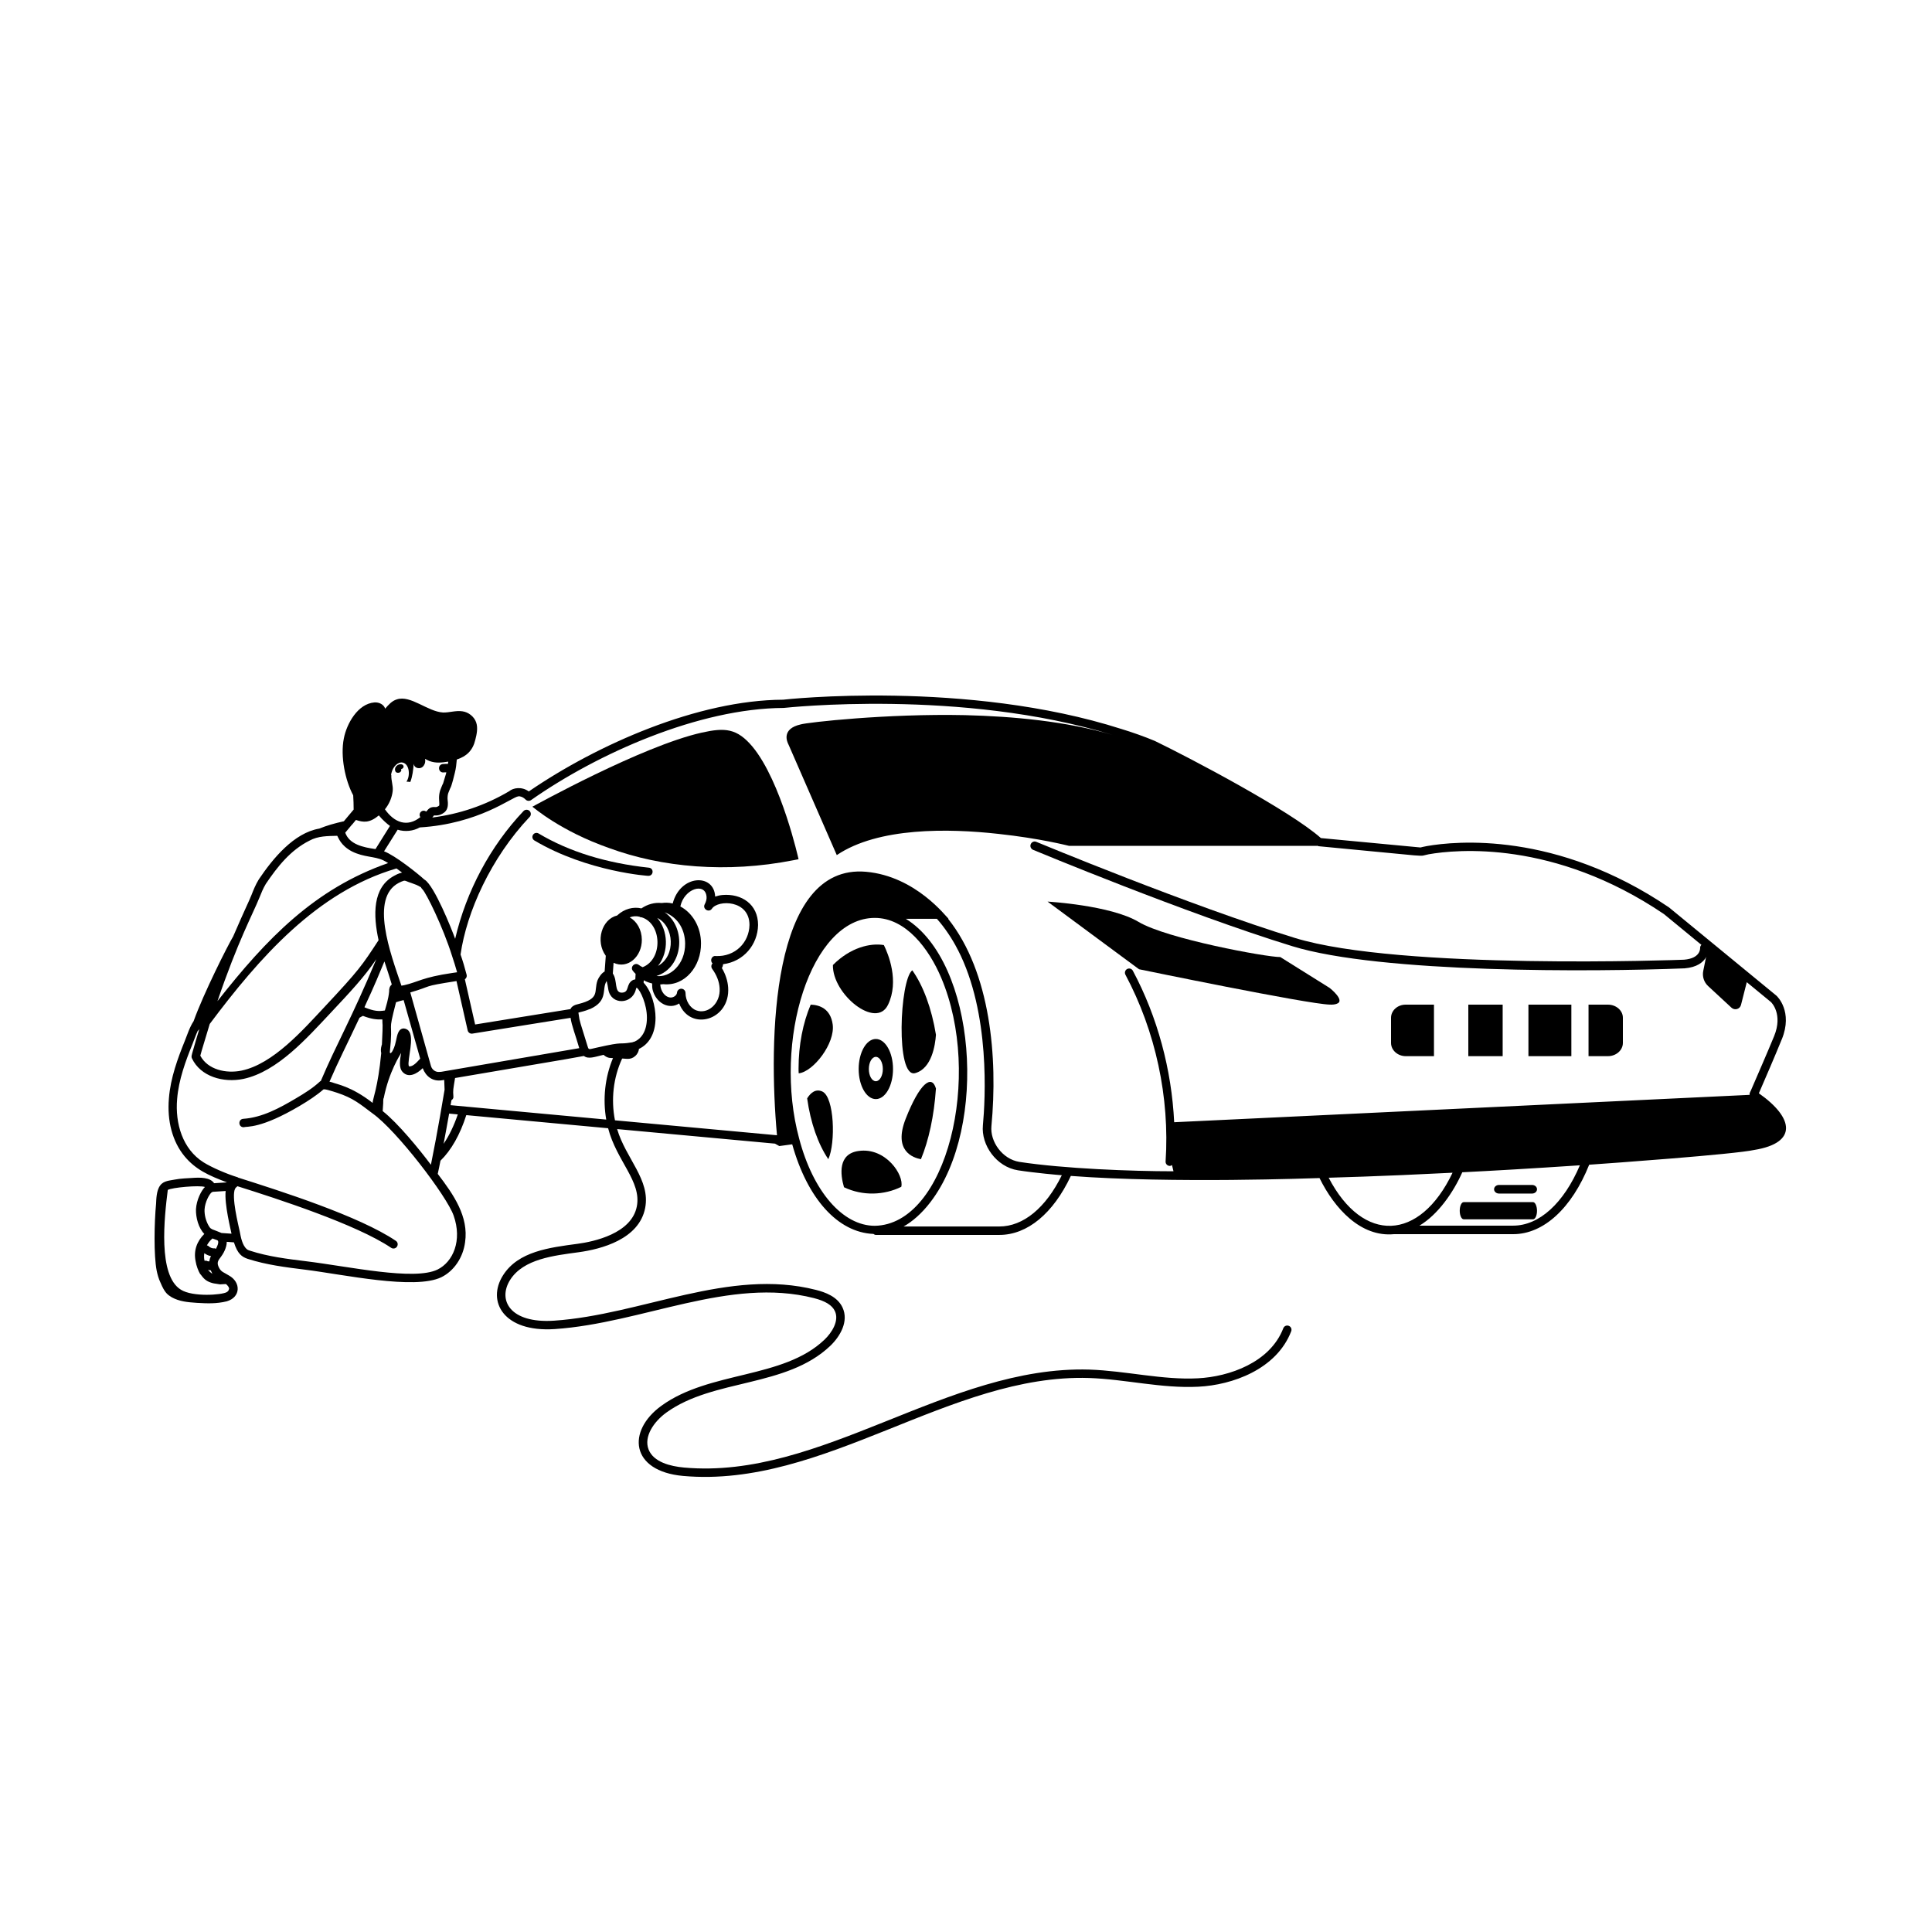 <svg width="225" height="225" viewBox="0 0 225 225" fill="none" xmlns="http://www.w3.org/2000/svg">
<rect width="225" height="225" fill="white"/>
<path d="M106.578 124.976C108.525 124.446 108.914 121.683 109 120.521V120.503C108.494 117.419 107.521 114.803 106.244 113C104.78 114.098 104.282 125.59 106.578 124.976Z" fill="black"/>
<path d="M109 126.77C108.507 125.063 107.09 126.176 105.477 130.286C103.992 134.067 106.368 134.84 107.252 135C108.156 132.822 108.784 129.956 109 126.77Z" fill="black"/>
<path d="M99.987 134.043C97.571 134.377 97.859 136.782 98.291 138.265C100.496 139.316 103.001 139.186 104.962 138.216C105.316 136.879 103.167 133.587 99.987 134.043Z" fill="black"/>
<path d="M103.417 117.019C104.756 114.255 103.438 111.077 102.935 110.063C101.36 109.796 99.036 110.34 97.001 112.385C96.926 115.785 102.024 119.921 103.417 117.019L103.417 117.019Z" fill="black"/>
<path d="M95.758 127.112C94.998 126.773 94.415 127.253 94 127.915C94.399 130.77 95.275 133.237 96.465 135C97.332 133.113 97.179 127.757 95.758 127.112Z" fill="black"/>
<path d="M94.413 117C93.51 119.125 93 121.693 93 124.434C93 124.631 93 124.819 93.018 125C94.714 124.819 97.284 121.513 96.974 119.297C96.719 117.46 95.434 117.033 94.413 117Z" fill="black"/>
<path d="M102 121C100.896 121 100 122.569 100 124.5C100 126.431 100.896 128 102 128C103.104 128 104 126.431 104 124.5C104 122.569 103.104 121 102 121ZM102 125.919C101.547 125.919 101.185 125.285 101.185 124.5C101.185 123.715 101.547 123.081 102 123.081C102.453 123.081 102.815 123.715 102.815 124.5C102.815 125.285 102.453 125.919 102 125.919Z" fill="black"/>
<path d="M174.57 139H178.43C178.745 139 179 138.777 179 138.5C179 138.223 178.745 138 178.43 138H174.57C174.255 138 174 138.223 174 138.5C174 138.777 174.255 139 174.57 139Z" fill="black"/>
<path d="M178.537 140H170.463C170.207 140 170 140.446 170 141C170 141.554 170.207 142 170.463 142H178.537C178.793 142 179 141.554 179 141C178.992 140.446 178.785 140 178.537 140Z" fill="black"/>
<path d="M207.513 121.028C208.823 117.805 206.983 116.039 206.877 115.951L194.368 105.673C181.214 96.763 169.493 97.955 166.2 98.529C165.82 98.6 165.554 98.662 165.43 98.697L153.833 97.602C150.215 94.379 138.547 88.251 134.495 86.291C133.345 85.805 131.823 85.266 130.62 84.904C112.592 79.13 91.361 81.461 91.203 81.487C81.286 81.531 69.6 86.679 61.585 92.171C60.771 91.58 59.781 91.739 59.285 92.154C56.472 93.814 53.464 94.812 50.342 95.209C50.368 95.183 50.554 94.98 50.519 94.971C50.722 94.944 51.156 95.077 51.775 94.591C52.226 94.203 52.191 93.611 52.12 93.019C52.12 92.392 52.252 92.286 52.429 91.809C52.597 91.589 52.916 90.22 52.969 90.008C53.102 89.496 53.155 88.984 53.199 88.454C54.349 88.074 55.066 87.394 55.358 86.141C55.517 85.531 55.676 84.763 55.455 84.136C55.234 83.465 54.553 82.926 53.845 82.838C53.093 82.723 52.35 82.997 51.598 82.979C49.793 82.874 47.812 80.913 46.211 81.452C45.636 81.628 45.246 82.079 44.857 82.529C44.698 82.035 44.132 81.761 43.601 81.805C41.655 81.964 40.372 84.295 40.045 85.99C39.62 88.092 40.204 90.9 41.133 92.622C41.168 93.178 41.186 93.726 41.186 94.282C41.018 94.485 39.877 95.836 40.054 95.642C38.965 95.88 38.019 96.154 37.187 96.498C34.242 96.993 31.791 99.96 30.146 102.405C29.765 103.024 29.527 103.624 29.297 104.207C28.925 105.134 28.589 105.734 27.156 109.054C26.528 110.105 23.715 115.668 22.547 118.926C22.069 119.642 21.786 120.586 21.512 121.249C20.716 123.218 19.858 125.523 19.672 127.907C19.442 130.555 20.088 132.957 21.494 134.661C22.759 136.189 24.298 136.904 26.439 137.699L24.935 137.796C24.458 137.09 23.255 137.125 22.458 137.178C21.795 137.222 21.034 137.24 20.362 137.372C19.858 137.487 19.053 137.478 18.646 138.07C18.203 138.661 18.203 139.721 18.177 140.18C17.965 142.388 17.894 146.185 18.248 147.986C18.336 148.401 18.46 148.896 18.69 149.372C19.194 150.582 19.513 150.776 20.008 151.085C20.893 151.571 21.857 151.659 22.927 151.73C24.148 151.801 25.21 151.845 26.404 151.553C28.049 151.077 28.076 149.328 26.66 148.542C26.032 148.154 25.785 148.145 25.519 147.659C25.21 147.068 25.369 146.829 25.741 146.353C26.227 145.708 26.422 145.01 26.404 144.622L27.244 144.684C27.669 146.035 28.173 146.379 28.854 146.609C31.022 147.306 33.295 147.589 35.507 147.863C39.992 148.419 48.281 150.247 51.395 148.746C52.872 148.022 53.933 146.45 54.163 144.666C54.597 141.69 52.845 139.147 50.979 136.71C51.058 136.375 51.182 135.757 51.297 135.174C52.544 133.964 53.58 132.145 54.305 129.867L70.821 131.395C71.812 135.218 74.731 137.584 74.165 140.498C73.554 143.668 69.14 144.604 67.274 144.852C63.983 145.293 60.356 145.726 58.587 148.516C56.649 151.562 58.649 155.174 64.593 154.785C74.828 154.097 84.984 148.684 94.777 151.174C96.13 151.518 96.918 152.004 97.236 152.701C97.749 153.814 96.891 155.192 96.006 156.03C91.185 160.613 82.658 159.633 77.031 163.712C72.988 166.635 73.386 171.333 79.57 171.889C95.988 173.346 110.648 159.968 126.825 160.481C131.062 160.622 135.273 161.717 139.572 161.496C143.482 161.302 148.657 159.492 150.373 155.041C150.471 154.785 150.347 154.503 150.09 154.406C149.834 154.308 149.551 154.432 149.453 154.688C147.905 158.697 143.137 160.33 139.519 160.516C135.397 160.737 131.106 159.642 126.86 159.501C110.335 159.015 95.652 172.366 79.656 170.909C78.099 170.768 76.117 170.291 75.534 168.807C74.95 167.297 76.153 165.558 77.603 164.507C83.106 160.534 91.545 161.62 96.685 156.746C97.861 155.624 98.861 153.876 98.127 152.286C97.534 150.988 96.066 150.485 95.022 150.22C84.902 147.642 74.729 153.116 64.529 153.805C59.38 154.149 57.929 151.394 59.416 149.046C60.972 146.608 64.502 146.229 67.404 145.832C69.987 145.478 74.427 144.339 75.135 140.684C75.772 137.399 72.879 134.927 71.871 131.492L90.253 133.187L90.757 133.47L92.261 133.266C94.031 139.589 97.569 143.536 101.718 143.703C101.797 143.756 101.886 143.818 101.992 143.818H116.394C119.649 143.818 122.665 141.311 124.709 136.948C136.589 137.849 153.062 137.205 153.672 137.196C155.414 140.745 158.475 144.101 162.341 143.73H176.229C179.768 143.73 183.05 140.701 185.076 135.642C187.517 135.474 201.936 134.441 204.315 133.92C209.358 133.099 208.924 130.194 204.837 127.324C205.687 125.355 206.686 123.059 207.509 121.028L207.513 121.028ZM44.981 94.051C45.388 93.486 45.654 92.815 45.733 92.126C45.804 91.481 45.539 90.907 45.574 90.272L45.548 90.281C45.556 90.201 45.556 90.113 45.583 90.033C45.778 89.23 46.388 88.682 46.919 88.815C47.706 89.009 47.795 90.386 47.334 91.031C47.476 91.031 47.627 91.049 47.786 91.066C48.042 90.395 48.122 89.671 48.184 88.947C48.228 89.512 49.033 89.671 49.36 89.141C49.52 88.93 49.555 88.629 49.502 88.373C49.502 88.391 49.953 88.612 50.015 88.629C50.785 88.912 51.475 88.806 52.2 88.7C52.2 88.735 52.191 88.779 52.191 88.815C52.182 88.868 52.173 88.921 52.165 88.965C51.961 88.965 51.767 88.956 51.545 88.983C50.908 89.08 51.041 90.051 51.696 89.954C51.802 89.936 51.882 89.954 51.979 89.945C51.97 90.007 51.943 90.077 51.943 90.113C51.811 90.51 51.722 90.872 51.607 91.225C51.545 91.314 51.28 91.985 51.253 92.073L51.245 92.1C51.05 92.788 51.165 93.283 51.165 93.627C51.165 93.76 51.138 93.83 51.138 93.83C51.032 93.91 50.917 93.963 50.811 93.989C50.776 93.998 50.731 93.989 50.687 93.989C50.139 93.954 49.953 94.139 49.635 94.519C49.201 94.21 48.741 94.643 48.9 95.066C48.909 95.102 48.945 95.119 48.962 95.155C47.423 96.391 45.91 95.79 44.831 94.254C44.875 94.175 44.937 94.113 44.981 94.051ZM40.956 96.073L41.045 95.985L41.452 95.49C42.319 95.782 43.026 95.87 44.123 94.96C44.132 94.969 44.132 94.969 44.132 94.978C44.539 95.481 45.132 95.993 45.415 96.188C45.291 96.382 43.61 99.075 43.734 98.881H43.716C42.283 98.678 40.7 98.342 40.205 96.974C40.213 96.974 41.125 95.87 40.956 96.073ZM30.2 104.568C30.43 103.994 30.642 103.464 30.96 102.934C32.331 100.903 33.835 99.013 36.02 97.91C37.055 97.336 38.188 97.371 39.276 97.336C39.408 97.53 39.656 98.457 40.983 99.155C42.407 99.861 43.584 99.702 44.627 100.188C44.813 100.267 45.008 100.4 45.203 100.514C36.648 103.499 31.057 109.3 25.325 116.594C27.704 109.601 29.456 106.422 30.199 104.567L30.2 104.568ZM24.423 119.252C30.191 111.543 36.923 103.852 46.141 101.15C46.15 101.15 46.167 101.141 46.176 101.141C47.008 101.751 46.786 101.592 46.822 101.618C46.627 101.68 46.406 101.715 45.964 101.963C43.337 103.322 43.46 106.616 44.089 109.495C42.133 112.479 41.859 112.921 37.746 117.318C35.287 119.94 31.81 123.914 28.13 124.682C26.343 125.053 24.194 124.585 23.327 122.943C23.433 122.484 24.238 119.914 24.424 119.252L24.423 119.252ZM49.032 103.384C49.05 103.393 49.059 103.411 49.076 103.428C49.094 103.446 49.112 103.464 49.12 103.473C49.138 103.508 49.165 103.543 49.2 103.57C49.633 104.002 51.571 107.888 52.659 111.367C52.862 111.958 53.048 112.576 53.234 113.23L52.685 113.309C49.173 113.822 48.66 114.378 47.086 114.731L46.75 114.793C45.449 110.978 43.07 104.577 46.44 102.819C46.643 102.713 46.873 102.616 47.033 102.572C47.157 102.537 47.334 102.616 47.608 102.731L47.917 102.837C48.952 103.19 48.802 103.261 49.05 103.332L49.041 103.367C49.023 103.384 49.032 103.384 49.032 103.384ZM68.706 117.521C70.9 116.532 70.033 115.181 70.652 114.245C70.802 114.855 70.731 114.643 70.847 115.252C71.174 117.08 73.598 116.983 74.04 115.278L74.075 115.146C74.102 115.075 74.12 115.049 74.137 115.031C74.155 115.022 74.164 115.022 74.173 115.049C74.181 115.058 74.199 115.066 74.208 115.066C74.58 115.375 75.34 116.947 75.34 118.519C75.34 120.135 74.65 120.983 73.898 121.309C73.828 121.318 73.757 121.336 73.695 121.371C73.668 121.38 73.58 121.397 73.536 121.406H73.509C71.935 121.671 72.81 121.256 69.617 121.98L68.918 122.139C68.679 122.201 68.6 122.183 68.538 122.113C68.467 122.033 68.458 121.901 68.042 120.594C67.282 118.201 67.529 118.81 67.361 117.927C67.556 117.874 68.246 117.715 68.591 117.548C68.785 117.486 68.9 117.442 68.706 117.521ZM73.332 106.837C73.695 106.696 74.067 106.66 74.465 106.757C74.553 106.819 74.642 106.837 74.748 106.837C77.092 107.587 77.225 111.702 74.845 112.638C74.686 112.568 74.527 112.479 74.394 112.373C73.943 112.029 73.35 112.594 73.695 113.053C73.793 113.186 73.907 113.3 74.022 113.415L73.987 114.06C73.899 114.069 73.801 114.095 73.713 114.131C72.819 114.625 73.377 115.596 72.386 115.605C71.501 115.579 71.944 114.192 71.369 113.38L71.457 112.126C73.085 112.894 74.766 111.429 74.748 109.433C74.739 108.267 74.155 107.287 73.333 106.837L73.332 106.837ZM82.913 105.821C83.621 104.771 87.283 104.779 87.283 107.72C87.248 109.751 85.629 111.446 83.346 111.34C82.922 111.261 82.621 111.861 82.984 112.197C82.816 112.365 82.798 112.638 82.939 112.832C83.461 113.548 83.762 114.316 83.806 115.066C83.939 116.903 82.4 118.157 81.1 117.671C80.365 117.406 79.835 116.55 79.835 115.64C79.835 115.376 79.622 115.155 79.357 115.146H79.339C79.082 115.146 78.861 115.349 78.844 115.605C78.826 115.923 78.384 116.259 77.941 116.153C77.481 116.055 76.96 115.534 76.889 114.651C77.004 114.643 77.128 114.634 77.251 114.616C79.755 114.881 81.666 112.532 81.639 109.865C81.639 107.958 80.648 106.316 79.233 105.565C79.675 103.464 82.152 102.722 82.285 104.435C82.311 104.7 82.232 105.009 82.073 105.309C81.772 105.848 82.568 106.342 82.913 105.821ZM79.79 109.874C79.817 112.329 78.003 113.883 76.455 113.662C79.631 112.656 79.958 108.011 77.402 106.245C79.074 106.881 79.772 108.391 79.79 109.874ZM76.632 112.488C77.941 110.828 77.8 108.364 76.544 106.899C78.516 107.861 78.738 111.322 76.632 112.488ZM67.459 122.069C67.255 122.104 50.731 124.93 51.385 124.824C51.376 124.824 51.226 124.824 51.2 124.832C50.757 124.894 50.324 124.603 50.191 124.153C49.749 122.581 47.705 115.287 47.829 115.746L47.785 115.579C50.58 114.766 48.926 114.916 53.163 114.254L54.464 119.994C54.517 120.25 54.764 120.418 55.021 120.373C55.216 120.338 67.211 118.413 66.45 118.537C66.556 119.384 67.052 120.629 67.459 122.069L67.459 122.069ZM47.228 119.817C47.211 119.817 47.211 119.799 47.193 119.799C47.175 119.799 47.255 119.808 47.025 119.773C46.379 119.773 46.255 120.568 46.122 121.195C45.954 121.989 45.813 122.201 45.645 122.51C45.565 122.599 45.494 122.66 45.468 122.66C45.459 122.66 45.441 122.634 45.415 122.599C45.415 122.59 45.406 122.581 45.397 122.572C45.831 118.404 45.079 120.771 46.122 116.718C46.494 116.594 46.777 116.523 47.007 116.47L48.936 123.287C48.635 123.605 48.095 124.276 47.626 124.179C47.617 124.162 47.573 124.1 47.573 123.826C47.635 122.528 48.387 120.162 47.228 119.817L47.228 119.817ZM44.477 121.654C44.477 121.663 44.459 121.671 44.459 121.68C44.327 122.157 44.344 122.36 44.397 122.651C44.026 126.651 43.371 128.073 43.398 128.444C40.877 126.475 39.152 126.263 38.683 126.051C38.612 126.033 38.435 125.989 38.373 125.972C39.364 123.667 40.408 121.636 41.867 118.528C41.991 118.448 42.124 118.378 42.266 118.307C43.256 118.687 43.84 118.749 44.53 118.722C44.521 119.587 44.628 118.651 44.477 121.654L44.477 121.654ZM42.522 117.345C42.513 117.345 42.504 117.336 42.496 117.327C42.478 117.318 42.46 117.309 42.443 117.3C42.867 116.32 43.318 115.499 44.769 111.967C45.282 113.574 45.194 113.203 45.468 114.131C45.521 114.307 45.574 114.484 45.627 114.651C45.362 114.89 45.309 115.137 45.318 115.482C45.238 116.347 44.955 117.203 44.822 117.68C44.105 117.795 43.593 117.768 42.522 117.345ZM26.316 149.538C26.546 149.732 26.696 149.944 26.679 150.094C26.679 150.112 26.634 150.209 26.634 150.235C26.608 150.306 26.528 150.412 26.404 150.483C25.82 150.818 22.45 151.065 21.07 150.2C18.363 148.549 19.142 141.741 19.54 138.58C20.009 138.297 23.202 138.006 23.865 138.235C23.441 138.668 22.892 139.71 22.822 140.822C22.795 141.794 23.113 143.012 23.795 143.701C22.937 144.557 22.53 145.635 22.777 146.862C22.857 147.401 23.113 148.054 23.299 148.354C23.326 148.398 23.379 148.425 23.405 148.469C23.812 149.043 24.157 149.273 24.794 149.44C24.989 149.476 24.883 149.467 25.21 149.511C25.909 149.617 25.378 149.573 26.316 149.538L26.316 149.538ZM24.378 146.898C24.308 146.889 24.228 146.906 24.157 146.871C24.051 146.809 23.927 146.809 23.821 146.827C23.75 146.544 23.75 146.235 23.795 145.944C24.025 146.121 24.29 146.235 24.573 146.288C24.414 146.571 24.423 146.703 24.378 146.898ZM24.582 148.019C24.635 148.125 24.67 148.24 24.732 148.337C24.555 148.249 24.299 147.984 24.228 147.878C24.308 147.887 24.378 147.939 24.458 147.939C24.476 147.939 24.502 147.931 24.52 147.931C24.538 147.957 24.573 147.984 24.582 148.019ZM25.139 145.44C25.077 145.414 25.024 145.37 24.962 145.379C24.732 145.414 24.449 145.29 24.272 145.114C24.228 145.061 24.157 145.061 24.095 145.034C24.264 144.725 24.476 144.46 24.741 144.231C24.936 144.301 25.042 144.337 25.254 144.416C25.316 144.443 25.352 144.46 25.36 144.469C25.529 144.672 25.281 145.211 25.139 145.44ZM25.803 143.595C25.697 143.542 24.759 143.18 24.732 143.171C24.538 143.039 24.511 143.127 24.255 142.668C23.954 142.103 23.803 141.476 23.821 140.867C23.874 139.957 24.387 139.092 24.617 138.889C24.653 138.871 24.706 138.844 24.768 138.8L26.28 138.703C26.112 140.222 26.891 143.286 26.962 143.675L25.803 143.595ZM52.829 141.564C53.855 144.469 52.767 146.959 50.954 147.851C48.22 149.176 40.692 147.498 35.614 146.88C33.456 146.615 31.218 146.341 29.104 145.652C28.98 145.608 28.856 145.573 28.767 145.494C28.219 145.061 28.042 144.063 27.918 143.41C27.768 142.686 26.919 139.339 27.379 138.438C27.387 138.43 27.379 138.421 27.387 138.412H27.396C27.45 138.315 27.556 138.226 27.653 138.147C32.288 139.604 41.524 142.597 45.549 145.317C45.77 145.467 46.08 145.414 46.23 145.184C46.38 144.955 46.327 144.655 46.097 144.505C41.824 141.617 32.615 138.694 27.724 137.14C27.706 137.131 27.697 137.105 27.68 137.105C26.476 136.743 24.672 135.975 23.69 135.357C21.266 133.82 20.381 130.844 20.629 127.992C20.806 125.741 21.637 123.515 22.407 121.617C22.61 121.114 22.796 120.548 23.026 120.054C23.124 120.001 23.168 119.904 23.221 119.816C23.177 119.948 22.495 122.208 22.381 122.668C22.345 122.871 22.248 123.03 22.354 123.259C23.354 125.379 25.998 126.129 28.334 125.652C32.324 124.813 35.827 120.796 38.454 118.014C40.789 115.524 42.435 113.776 43.824 111.71C40.922 118.676 39.233 121.476 37.357 125.899C37.331 125.917 37.295 125.908 37.278 125.935C36.437 126.721 35.455 127.33 34.438 127.93C32.554 129.043 30.537 130.147 28.334 130.297C27.706 130.341 27.741 131.277 28.369 131.277C28.776 131.153 30.351 131.489 34.942 128.769C35.906 128.195 36.835 127.595 37.684 126.862C37.728 126.862 37.764 126.871 37.808 126.862C38.197 126.897 39.498 127.348 39.25 127.259C41.152 127.886 41.913 128.566 43.39 129.67C46.194 131.657 52.033 139.286 52.829 141.564ZM50.184 135.648C48.822 133.829 46.354 130.809 44.567 129.396C44.584 129.096 44.602 128.787 44.629 128.451C44.629 128.31 44.629 128.16 44.646 128.019C44.646 128.001 44.637 127.992 44.637 127.975C44.655 127.939 44.691 127.922 44.691 127.878C45.301 124.787 46.619 122.818 46.716 122.624C46.601 123.348 46.389 124.345 46.911 124.866C47.583 125.564 48.53 125.087 49.228 124.398C49.6 125.37 50.387 125.97 51.458 125.811L51.732 125.767L51.776 126.906C51.732 127.189 50.936 131.975 50.184 135.648L50.184 135.648ZM51.661 133.211C51.838 132.275 52.121 130.756 52.307 129.688L53.316 129.785C52.864 131.101 52.307 132.266 51.661 133.211ZM70.601 130.385C70.398 130.368 51.299 128.602 52.475 128.708L52.573 128.134C52.714 128.036 52.82 127.904 52.803 127.719C52.741 126.915 52.776 126.915 52.997 125.546L65.833 123.365L68 122.977C68.522 123.383 69.265 123.083 70.283 122.844C70.814 123.312 71.185 123.189 71.388 123.224C70.451 125.467 70.185 127.983 70.601 130.385ZM101.879 142.756C98.146 142.756 94.688 138.765 93.068 132.593C90.008 121.29 94.404 106.899 101.879 106.899C105.497 106.899 108.178 110.484 109.611 113.865C114.476 125.318 110.257 142.617 101.879 142.756ZM116.378 142.836H105.232C106.196 142.306 107.337 141.343 108.364 139.992C115.14 131.145 113.645 112.045 105.489 107.002H109.107C110.027 108.018 110.956 109.448 111.469 110.464C111.495 110.517 111.513 110.57 111.548 110.605C115.352 117.978 114.742 128.115 114.468 131.047C114.247 133.361 116.042 135.895 118.546 136.292C120.483 136.593 123.332 136.849 123.659 136.866C121.792 140.672 119.165 142.836 116.379 142.836L116.378 142.836ZM154.737 137.158C155.109 137.14 160.328 137.025 169.165 136.575C165.335 144.602 158.736 144.84 154.737 137.158ZM176.225 142.738H165.308C167.467 141.449 169.254 138.871 170.298 136.522C173.863 136.346 178.295 136.089 183.992 135.71C182.116 140.125 179.25 142.738 176.225 142.738ZM203.906 127.003C203.711 127.383 203.755 127.383 203.764 127.507L136.745 130.694C136.444 124.566 134.807 118.438 131.932 113.052C131.8 112.805 131.508 112.725 131.269 112.849C131.03 112.972 130.942 113.273 131.065 113.511C134.577 120.09 136.241 127.816 135.745 135.259C135.727 135.533 135.931 135.762 136.205 135.78H136.241C136.338 135.78 136.417 135.727 136.488 135.683C136.541 135.93 136.603 136.168 136.665 136.407C131.826 136.407 123.891 136.107 118.707 135.312C116.744 134.994 115.284 132.963 115.461 131.135C116.213 123.224 115.381 113.246 110.41 106.993H110.463C110.215 106.808 106.659 102.048 100.865 101.527C89.772 100.538 89.48 121.182 90.488 132.212L71.619 130.472C71.142 128.062 71.425 125.501 72.451 123.285C72.858 123.258 73.415 123.488 73.981 122.984C74.229 122.764 74.379 122.463 74.415 122.154C75.485 121.651 76.343 120.485 76.343 118.525C76.343 117.218 75.866 115.39 74.954 114.446L74.972 114.163C75.282 114.34 75.609 114.454 75.945 114.534C75.954 114.79 75.945 115.046 76.007 115.284C76.405 116.821 77.909 117.624 79.094 116.865C80.395 120.176 85.066 118.816 84.8 114.993C84.747 114.234 84.499 113.457 84.066 112.733C84.154 112.609 84.198 112.459 84.207 112.291C86.605 111.991 88.241 110.013 88.285 107.726C88.285 105.289 86.348 104.053 84.163 104.229C83.853 104.256 83.553 104.327 83.287 104.415C83.172 101.695 79.227 101.828 78.342 105.218C77.82 105.104 77.475 105.112 77.068 105.165C76.237 105.077 75.405 105.307 74.698 105.792C73.769 105.572 72.707 105.836 71.894 106.596C71.885 106.605 71.885 106.605 71.885 106.614C70.08 107.037 69.31 109.616 70.549 111.311L70.416 113.139C70.045 113.342 69.735 113.81 69.585 114.172C69.125 115.497 69.947 116.282 67.338 116.936C66.975 117.007 66.568 117.183 66.436 117.519L55.334 119.311L54.139 114.048C54.316 113.925 54.396 113.722 54.343 113.519C54.122 112.662 53.892 111.894 53.635 111.161C54.343 106.234 57.147 99.929 61.685 95.135C61.871 94.94 61.862 94.622 61.667 94.437C61.473 94.251 61.154 94.26 60.969 94.454C57.094 98.543 54.298 103.797 53.007 109.333C52.574 108.132 50.592 103.179 49.46 102.454C49.451 102.446 49.442 102.446 49.424 102.437C48.646 101.722 46.018 99.629 44.727 99.143L46.31 96.627C47.177 96.9 48.141 96.786 48.885 96.362C55.802 95.938 59.606 92.821 60.367 92.742C60.553 92.706 60.898 92.803 61.216 93.121C61.384 93.289 61.658 93.315 61.853 93.174C69.62 87.726 81.412 82.49 91.267 82.446C91.479 82.428 111.958 80.176 129.571 85.589C124.157 83.991 118 83.426 112.383 83.285C103.245 83.09 94.027 84.132 93.258 84.362C90.993 84.874 91.648 86.366 91.825 86.702C91.843 86.764 91.861 86.781 91.861 86.781L97.451 99.585C102.281 96.327 110.473 96.468 116.258 97.113C121.106 97.634 124.29 98.464 124.503 98.508H153.437L153.402 98.472C153.464 98.508 153.517 98.552 153.588 98.552C167.547 99.859 164.928 99.762 166.388 99.488C169.573 98.932 180.967 97.784 193.786 106.455L198.846 110.614C198.705 111.391 198.51 112.344 198.36 113.068C198.227 113.713 198.439 114.384 198.926 114.834L201.642 117.351C202.022 117.704 202.632 117.527 202.756 117.033C202.933 116.344 203.172 115.391 203.429 114.384L206.242 116.697C206.303 116.75 207.666 118.101 206.613 120.671C205.79 122.667 204.773 124.998 203.906 127.002L203.906 127.003Z" fill="black"/>
<path d="M81.737 85.318C74.749 86.881 62.195 93.859 62 93.949C62.193 94.075 65.292 96.788 70.938 98.764C77.066 101.018 84.634 101.71 92.394 100.183C92.587 100.147 92.789 100.102 93 100.066C93 100.066 91.007 91.057 87.653 86.98C85.827 84.797 84.422 84.725 81.736 85.318L81.737 85.318Z" fill="black"/>
<path d="M198.46 109.899C198.182 109.917 197.976 110.151 197.994 110.429C197.994 110.474 198.038 111.614 196.118 111.767C195.787 111.785 163.048 112.998 150.803 109.234C138.493 105.444 120.874 98.116 120.694 98.044C120.442 97.927 120.146 98.053 120.039 98.313C119.931 98.565 120.057 98.861 120.308 98.969C120.487 99.041 138.144 106.396 150.507 110.195C160.806 113.357 185.623 113.195 196.182 112.773C199.089 112.54 199 110.402 199 110.375C198.973 110.097 198.74 109.908 198.461 109.899L198.46 109.899Z" fill="black"/>
<path d="M154.842 115.049L149.102 111.458C147.506 111.477 135.856 109.324 132.591 107.36C129.318 105.414 122 105 122 105C122.197 105.15 133.336 113.385 132.654 112.878C132.654 112.878 152.242 116.929 154.852 116.995C155.21 117.014 155.47 116.976 155.65 116.911C156.771 116.553 154.843 115.049 154.843 115.049L154.842 115.049Z" fill="black"/>
<path d="M75.57 101.051C70.594 100.518 66.276 99.183 62.729 97.069C62.504 96.934 62.201 97.002 62.071 97.23C61.932 97.45 62.002 97.737 62.235 97.881C68.414 101.558 75.726 102.04 75.527 101.998C76.124 101.989 76.175 101.118 75.57 101.051Z" fill="black"/>
<path d="M46.528 89.968C46.697 89.901 46.787 89.702 46.709 89.565C46.895 89.544 47.021 89.401 46.997 89.243C46.937 88.871 46.318 88.952 46.089 89.309C45.981 89.478 45.969 89.682 46.065 89.861C46.137 89.998 46.354 90.034 46.528 89.968Z" fill="black"/>
<path d="M162 118.532V121.46C162 122.309 162.774 123 163.718 123H167V117H163.718C162.766 116.993 162 117.684 162 118.532Z" fill="black"/>
<path d="M171 117H175V123H171V117Z" fill="black"/>
<path d="M187.26 117H185V123H187.26C188.216 123 189 122.309 189 121.46V118.532C189.008 117.691 188.216 117 187.26 117Z" fill="black"/>
<path d="M178 117H183V123H178V117Z" fill="black"/>
</svg>
